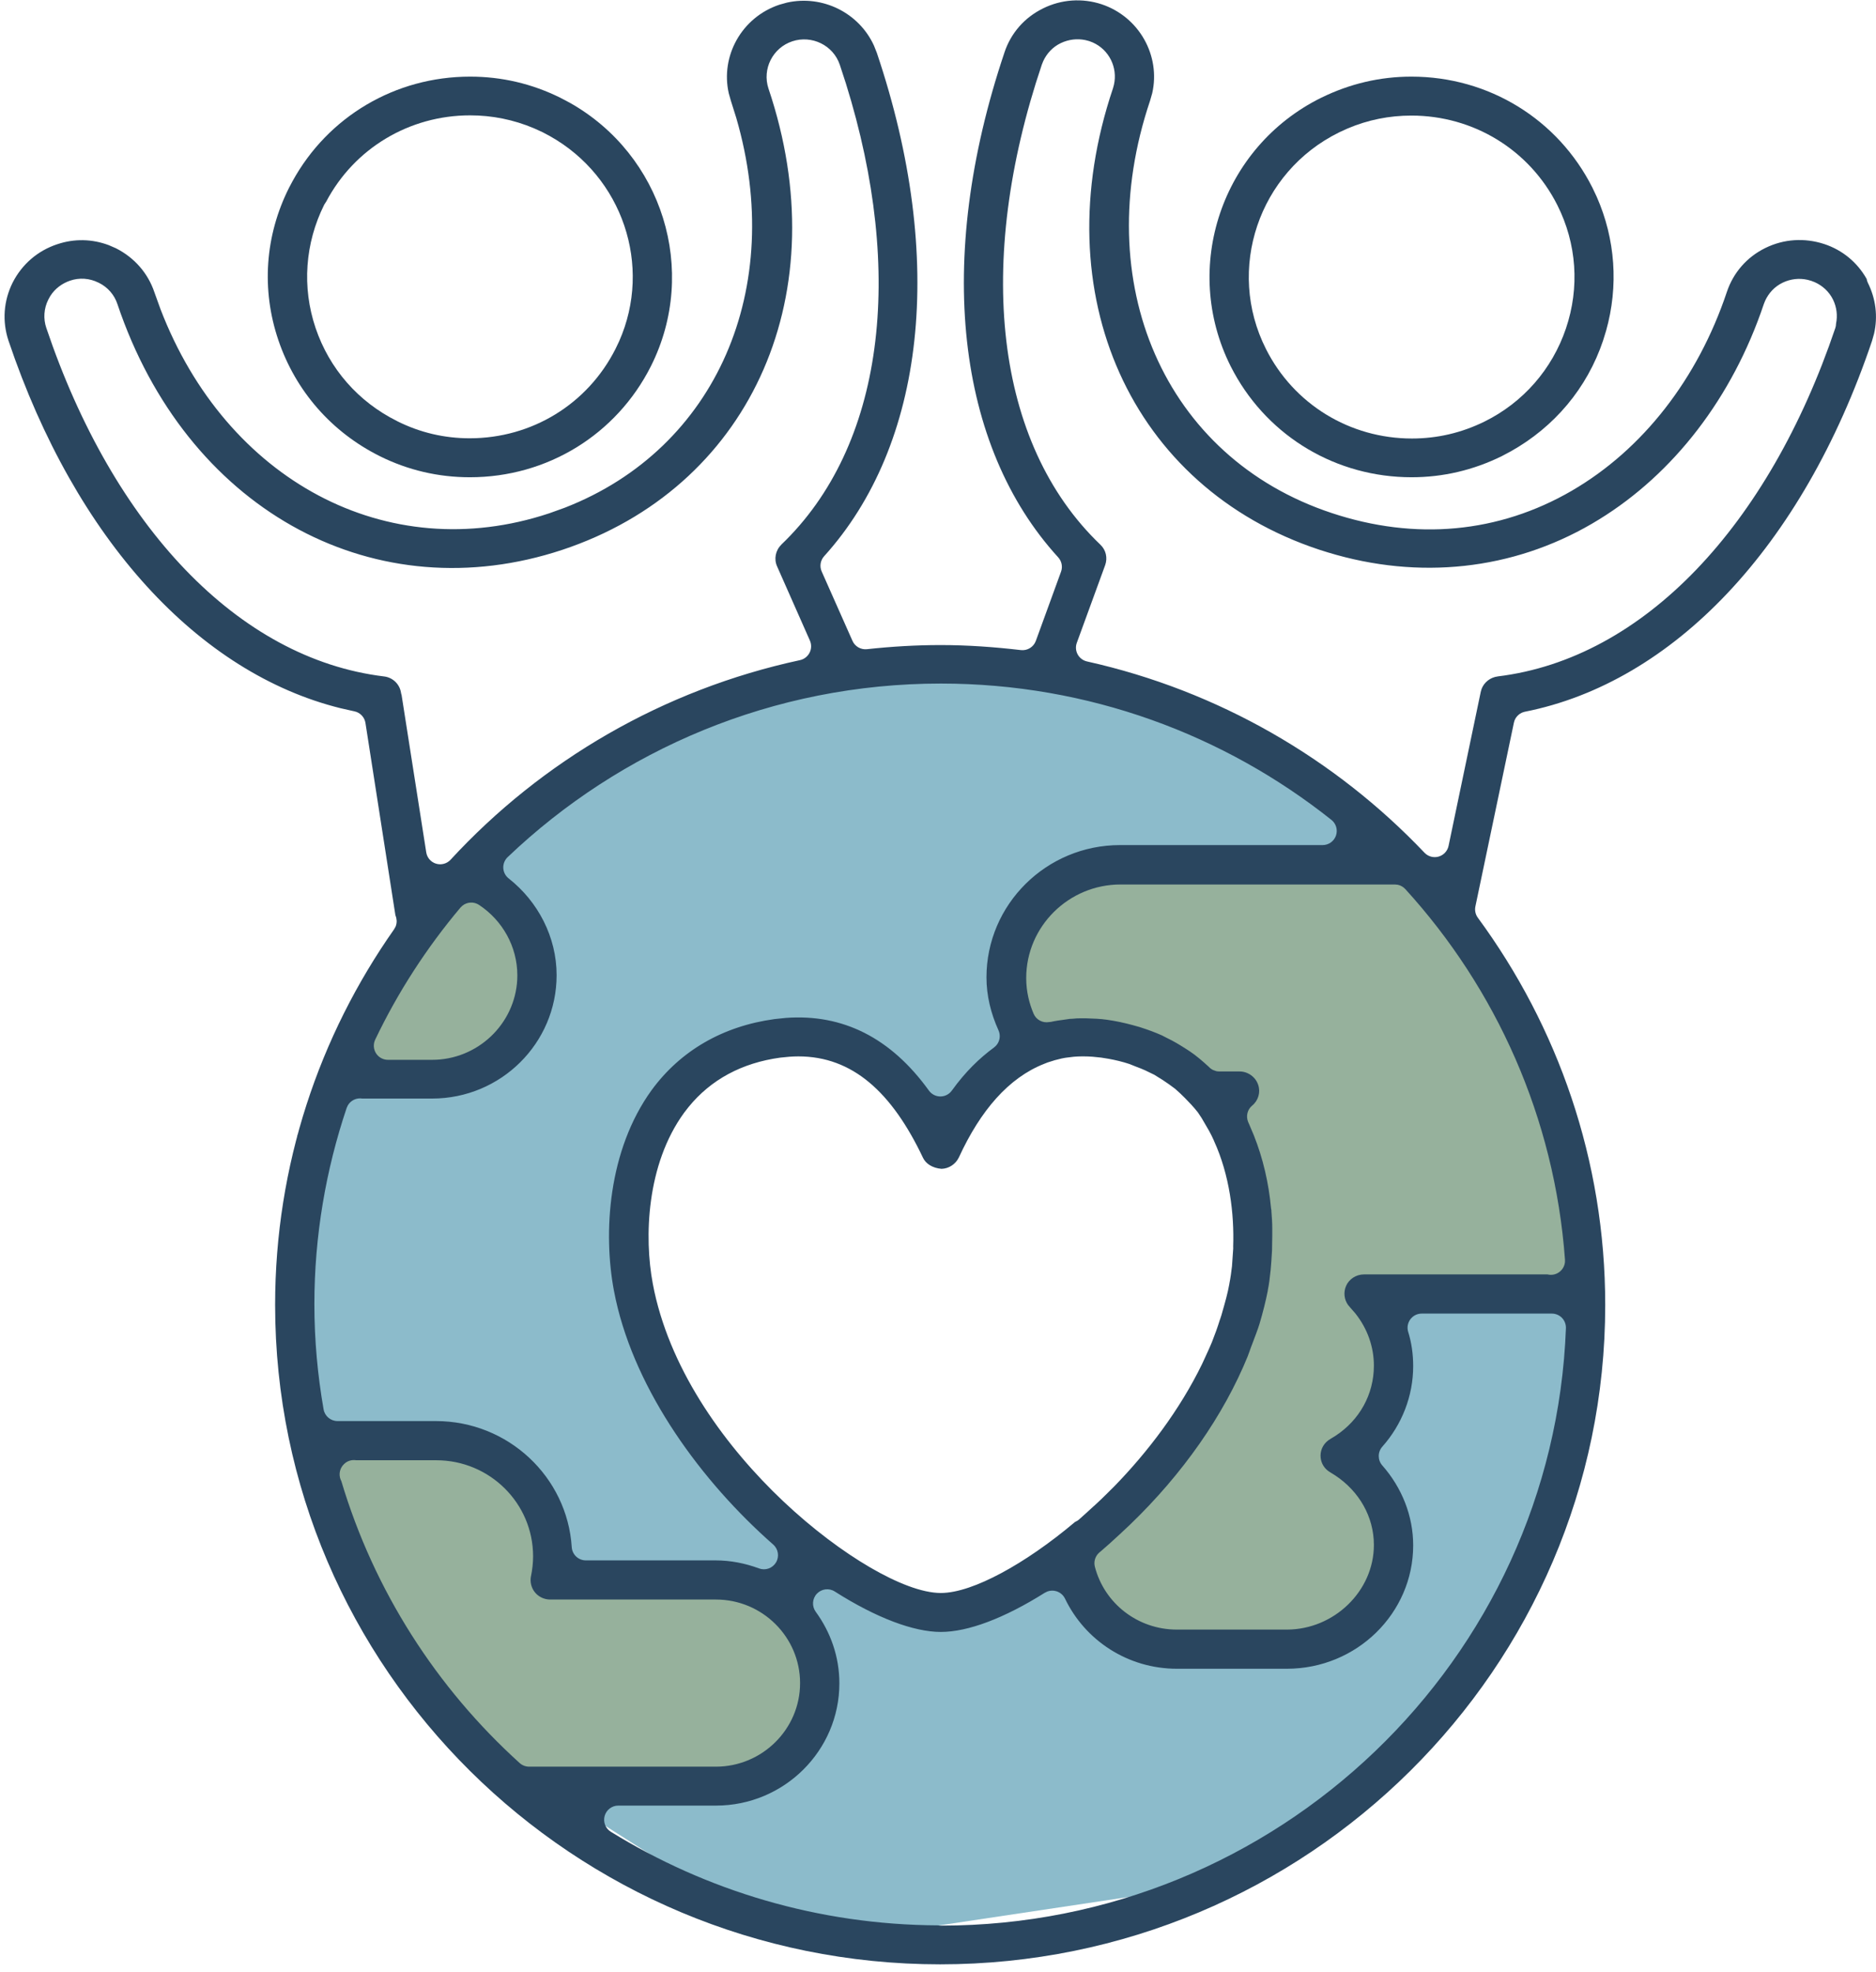 <?xml version="1.0" encoding="UTF-8"?>
<svg xmlns="http://www.w3.org/2000/svg" width="98" height="103" viewBox="0 0 98 103" fill="none">
  <path d="M40.341 100.931L31.538 95.329L29.137 94.529L31.538 92.928L35.539 93.728L38.741 92.928L41.942 91.327L42.742 87.326L40.341 83.324L41.942 81.723L47.544 84.925L51.546 83.324L55.548 82.524L59.549 85.725L64.351 86.525L71.554 84.925L72.355 80.123L70.754 76.121L73.155 71.319L71.554 67.317H81.158L83.559 69.718L81.959 76.921L79.558 83.324L76.356 88.126L69.153 94.529L62.751 98.53L46.744 100.931H40.341Z" fill="#8CBBCB"></path>
  <path d="M54.745 45.708H71.552H73.152L76.354 48.909L81.156 56.913L82.756 67.317H77.954L72.352 68.117V72.919L71.552 76.921L72.352 80.122V84.124L64.349 86.525L58.746 84.924L54.745 82.523L58.746 79.322L63.548 72.919L65.149 68.117V63.315L64.349 58.513L61.147 56.112L57.146 54.512L54.745 55.312L52.344 51.31L54.745 45.708Z" fill="#96B19C"></path>
  <path d="M19.53 50.51L24.332 45.708L26.733 46.508L28.334 49.71L26.733 53.711L21.931 56.913L17.929 56.112V54.512L19.53 50.51Z" fill="#96B19C"></path>
  <path d="M22.731 75.32L17.129 74.52V76.121L17.929 82.523L26.733 92.927H30.735H36.337H40.339L42.739 89.726V85.725L40.339 84.124L37.137 82.523H29.134V80.122L27.533 77.721L22.731 75.32Z" fill="#96B19C"></path>
  <path d="M61.146 36.905L53.143 35.304L47.541 34.504L41.938 36.105L33.935 38.506L25.131 44.108L25.932 45.709L28.333 50.511L26.732 54.512L23.531 56.913H17.128L15.527 59.314V65.717V72.92L17.128 75.321H23.531L27.532 76.921L29.133 81.723L32.334 83.324H40.338L41.938 81.723L38.737 77.722L35.536 73.72L33.135 68.918V64.916V59.314L37.136 55.312L43.539 54.512L48.341 58.514L53.143 55.312V52.111L52.343 48.91L56.344 45.709H69.95L72.351 44.108L61.146 36.905Z" fill="#8CBBCB"></path>
  <path d="M24.558 4.003C26.209 4.003 27.791 4.374 29.265 5.104L29.744 5.356C34.603 8.079 36.51 14.134 34.002 19.132C32.199 22.707 28.586 24.932 24.547 24.932C22.896 24.932 21.314 24.562 19.841 23.831H19.843C17.323 22.576 15.446 20.429 14.545 17.78C13.645 15.134 13.84 12.307 15.103 9.802L15.278 9.472C17.133 6.091 20.646 4.003 24.558 4.003ZM24.558 6.026C21.381 6.027 18.507 7.748 17.036 10.541C17.035 10.542 17.033 10.543 17.032 10.545L16.937 10.692C15.934 12.708 15.764 14.998 16.486 17.135C17.207 19.267 18.717 20.992 20.748 22V22.002C21.946 22.602 23.223 22.896 24.535 22.896C27.787 22.896 30.7 21.109 32.155 18.223L32.342 17.831C34.092 13.88 32.517 9.235 28.729 7.112L28.345 6.907L28.342 6.906L27.89 6.7C26.827 6.251 25.707 6.026 24.558 6.026Z" fill="#2A465F"></path>
  <path d="M73.731 4.003C77.769 4.003 81.382 6.227 83.185 9.802L83.408 10.273C84.388 12.491 84.558 14.948 83.899 17.284L83.745 17.783V17.785C82.911 20.274 81.2 22.305 78.912 23.584L78.447 23.831C76.961 24.562 75.38 24.931 73.743 24.932C69.831 24.932 66.318 22.844 64.463 19.464L64.288 19.132C61.7 13.973 63.815 7.677 69.022 5.104L69.023 5.105C70.51 4.374 72.093 4.003 73.731 4.003ZM73.731 6.038C72.572 6.038 71.459 6.262 70.4 6.711L69.949 6.917L69.947 6.919C65.749 8.988 64.031 14.074 66.133 18.233V18.234C67.589 21.121 70.516 22.908 73.755 22.908C75.079 22.908 76.343 22.614 77.537 22.028H77.538C79.561 21.032 81.082 19.292 81.803 17.159C82.525 15.026 82.37 12.732 81.352 10.712C79.897 7.825 76.97 6.038 73.731 6.038Z" fill="#2A465F"></path>
  <path d="M54.485 0.44C55.44 -0.033 56.533 -0.111 57.547 0.223C59.515 0.881 60.635 2.913 60.191 4.867L60.079 5.258C56.879 14.756 60.8 23.899 69.567 26.801C73.932 28.252 78.291 27.855 82.116 25.633L82.118 25.631C85.82 23.478 88.689 19.788 90.208 15.255C90.545 14.243 91.256 13.428 92.22 12.955C93.183 12.482 94.266 12.412 95.297 12.749C96.248 13.063 97.025 13.707 97.511 14.571C97.523 14.638 97.541 14.705 97.572 14.768C97.99 15.606 98.104 16.53 97.9 17.427L97.792 17.809C94.147 28.618 87.374 35.653 79.663 37.18C79.409 37.231 79.203 37.41 79.114 37.648L79.084 37.754L77.073 47.351C77.03 47.557 77.076 47.772 77.2 47.941C81.38 53.628 83.854 60.612 83.855 68.169C83.855 87.151 68.279 102.617 49.112 102.617C29.946 102.617 14.372 87.162 14.372 68.169C14.372 60.874 16.673 54.117 20.588 48.545L20.665 48.406C20.706 48.309 20.724 48.203 20.721 48.097L20.699 47.941C20.686 47.89 20.667 47.84 20.654 47.805L19.091 37.768C19.049 37.501 18.865 37.281 18.616 37.189L18.507 37.159L17.789 36.997C10.4 35.165 3.964 28.235 0.443 17.795C0.108 16.783 0.186 15.718 0.661 14.762C1.15 13.803 1.973 13.096 2.987 12.76L2.993 12.759C3.877 12.459 4.814 12.48 5.684 12.808L6.053 12.968C7.019 13.455 7.731 14.271 8.066 15.27L8.382 16.146C11.807 25.068 20.205 29.637 28.695 26.814L29.504 26.523C37.446 23.432 41.047 15.037 38.462 6.16L38.182 5.269L38.071 4.88C37.626 2.928 38.744 0.904 40.714 0.246L41.11 0.136C42.969 -0.279 44.871 0.669 45.653 2.379L45.804 2.757C49.449 13.579 48.306 23.244 43.051 29.058C42.855 29.275 42.805 29.587 42.924 29.854L44.533 33.48C44.663 33.773 44.968 33.948 45.287 33.914C46.558 33.776 47.838 33.698 49.137 33.698C50.559 33.698 51.953 33.8 53.331 33.961C53.671 34 53.994 33.801 54.111 33.48L55.427 29.866C55.521 29.608 55.464 29.318 55.278 29.115C49.978 23.313 48.813 13.614 52.471 2.744V2.741C52.808 1.728 53.519 0.915 54.483 0.442L54.485 0.44ZM74.268 68.622C74.033 68.622 73.813 68.733 73.674 68.922C73.535 69.111 73.493 69.355 73.562 69.579C73.738 70.142 73.823 70.743 73.823 71.364C73.823 72.927 73.235 74.422 72.211 75.574C71.963 75.853 71.962 76.274 72.208 76.553C73.237 77.721 73.823 79.195 73.823 80.73C73.823 84.273 70.876 87.176 67.224 87.176H61.484C58.906 87.176 56.679 85.689 55.635 83.513C55.544 83.324 55.376 83.182 55.175 83.124C55.023 83.08 54.862 83.086 54.716 83.139L54.576 83.208C52.463 84.536 50.574 85.252 49.148 85.253C47.725 85.253 45.764 84.513 43.605 83.139C43.306 82.949 42.915 82.999 42.672 83.257C42.429 83.516 42.404 83.911 42.612 84.198C43.385 85.258 43.848 86.542 43.848 87.937C43.848 91.454 40.961 94.325 37.4 94.325H32.296C31.966 94.325 31.677 94.545 31.587 94.862C31.497 95.179 31.628 95.519 31.908 95.692C36.874 98.758 42.73 100.553 49.002 100.581C49.049 100.59 49.099 100.595 49.148 100.595C66.758 100.595 81.151 86.709 81.802 69.387C81.809 69.187 81.735 68.991 81.596 68.846C81.457 68.702 81.265 68.622 81.064 68.622H74.268ZM18.61 76.284C18.41 76.251 18.204 76.299 18.043 76.422L17.971 76.485L17.959 76.497C17.747 76.707 17.683 77.026 17.797 77.302C17.807 77.326 17.818 77.348 17.83 77.37C19.54 83.097 22.804 88.174 27.145 92.1C27.28 92.223 27.456 92.29 27.639 92.291H37.4C39.813 92.29 41.795 90.334 41.795 87.926C41.795 85.52 39.826 83.561 37.4 83.56H28.744C28.426 83.56 28.132 83.417 27.943 83.183C27.753 82.947 27.677 82.634 27.738 82.337L27.74 82.334C27.807 82.003 27.848 81.651 27.848 81.302C27.848 78.52 25.571 76.284 22.795 76.284H18.61ZM58.533 46.206C55.827 46.206 53.608 48.396 53.608 51.095C53.608 51.819 53.776 52.443 53.995 52.958C54.131 53.278 54.47 53.453 54.804 53.393C54.863 53.39 54.923 53.383 54.98 53.366L55.072 53.347C55.109 53.341 55.194 53.328 55.266 53.314C55.339 53.304 55.411 53.294 55.484 53.284L55.758 53.245L55.885 53.226C55.925 53.222 55.965 53.221 56.005 53.221C56.042 53.221 56.079 53.218 56.115 53.213L56.257 53.2C56.309 53.198 56.372 53.197 56.451 53.197H56.734L57.296 53.22C57.476 53.231 57.651 53.246 57.826 53.272H57.829C58.288 53.337 58.74 53.435 59.186 53.556L59.188 53.557C59.314 53.592 59.43 53.623 59.534 53.654C59.947 53.787 60.334 53.926 60.703 54.092C60.738 54.11 60.773 54.127 60.816 54.15C60.858 54.173 60.912 54.201 60.969 54.229L60.978 54.233C61.299 54.387 61.597 54.565 61.912 54.766C62.055 54.861 62.041 54.844 62.127 54.905L62.144 54.915C62.487 55.145 62.81 55.422 63.144 55.729C63.185 55.773 63.222 55.804 63.243 55.82C63.276 55.844 63.304 55.861 63.322 55.872C63.332 55.877 63.34 55.883 63.348 55.886C63.351 55.888 63.355 55.891 63.358 55.892C63.36 55.893 63.361 55.893 63.362 55.893L63.365 55.895L63.367 55.896L63.526 55.954C63.581 55.967 63.639 55.973 63.695 55.973H64.753C65.19 55.973 65.589 56.261 65.724 56.668L65.727 56.679C65.857 57.056 65.734 57.492 65.413 57.755C65.164 57.96 65.078 58.303 65.198 58.602L65.245 58.71C65.257 58.736 65.264 58.75 65.27 58.764L65.281 58.794L65.501 59.314C65.987 60.537 66.276 61.82 66.394 63.083C66.395 63.1 66.397 63.119 66.4 63.136L66.414 63.211C66.415 63.217 66.415 63.222 66.415 63.224C66.415 63.242 66.416 63.261 66.417 63.279L66.448 63.731C66.457 63.874 66.461 64.01 66.461 64.145V64.566C66.461 64.684 66.458 64.801 66.455 64.927C66.452 65.051 66.449 65.186 66.449 65.324L66.415 65.875L66.375 66.369L66.37 66.398C66.336 66.756 66.293 67.088 66.231 67.389C66.228 67.403 66.229 67.418 66.227 67.432C66.115 67.996 65.969 68.574 65.8 69.143C65.693 69.494 65.562 69.813 65.412 70.218C65.361 70.342 65.319 70.466 65.285 70.564L65.189 70.825L65.188 70.831C63.931 73.926 61.783 77.004 59.01 79.669L58.446 80.197L58.444 80.198C58.285 80.345 58.128 80.489 57.974 80.628L57.516 81.03C57.453 81.079 57.408 81.121 57.39 81.139C57.203 81.324 57.129 81.594 57.195 81.848C57.691 83.76 59.432 85.129 61.473 85.13H67.224C69.678 85.129 71.77 83.13 71.77 80.707C71.77 79.234 70.998 77.904 69.753 77.078L69.498 76.919L69.494 76.916L69.38 76.841C69.128 76.651 68.984 76.361 68.983 76.042C68.984 75.686 69.175 75.355 69.505 75.167L69.762 75.009C71.016 74.188 71.77 72.848 71.77 71.341C71.77 70.339 71.42 69.389 70.801 68.612L70.52 68.289L70.519 68.287L70.42 68.171C70.216 67.883 70.176 67.511 70.314 67.184C70.465 66.825 70.838 66.575 71.256 66.575H80.837C80.958 66.605 81.087 66.606 81.214 66.571C81.51 66.489 81.721 66.234 81.752 65.936L81.753 65.806C81.211 58.393 78.153 51.649 73.412 46.446C73.307 46.331 73.17 46.253 73.02 46.221L72.868 46.206H58.533ZM49.148 35.709C40.378 35.709 32.401 39.17 26.52 44.776C26.365 44.924 26.281 45.132 26.291 45.345C26.301 45.559 26.404 45.757 26.572 45.889C28.111 47.1 29.077 48.957 29.077 50.943C29.077 54.495 26.168 57.389 22.571 57.389H18.927C18.624 57.34 18.323 57.482 18.17 57.746L18.108 57.882C17.025 61.103 16.423 64.553 16.423 68.134C16.423 70.01 16.592 71.837 16.904 73.626C16.966 73.979 17.273 74.237 17.632 74.237H22.77C26.547 74.237 29.633 77.157 29.867 80.824C29.892 81.212 30.214 81.515 30.604 81.515H37.376C38.172 81.515 38.933 81.669 39.649 81.934C39.983 82.058 40.356 81.927 40.538 81.622C40.72 81.317 40.659 80.924 40.393 80.689C36.635 77.384 33.224 72.702 32.164 67.882L32.069 67.416C31.504 64.397 31.76 60.092 34.044 56.943C35.541 54.899 37.745 53.608 40.464 53.237L41.061 53.175C44.018 52.96 46.532 54.206 48.526 56.973C48.665 57.166 48.889 57.28 49.126 57.28C49.363 57.279 49.585 57.164 49.724 56.971C50.43 55.987 51.175 55.272 51.925 54.722L52.022 54.636C52.227 54.422 52.286 54.099 52.159 53.821C51.762 52.947 51.532 52.012 51.532 51.059C51.533 47.251 54.655 44.147 58.51 44.147H69.093C69.406 44.147 69.686 43.949 69.789 43.653C69.892 43.357 69.798 43.027 69.553 42.832C63.959 38.382 56.86 35.709 49.148 35.709ZM63.456 59.732C63.462 59.762 63.469 59.808 63.469 59.866C63.469 59.818 63.462 59.771 63.453 59.724C63.454 59.727 63.456 59.73 63.456 59.732ZM63.423 59.618C63.427 59.629 63.433 59.643 63.438 59.66C63.441 59.669 63.443 59.68 63.446 59.693C63.436 59.65 63.423 59.607 63.405 59.566C63.331 59.399 63.248 59.235 63.162 59.078L62.901 58.628L62.899 58.625L62.772 58.407L62.578 58.115L62.575 58.11L62.405 57.903C62.348 57.836 62.291 57.771 62.234 57.71L61.912 57.373L61.898 57.359L61.663 57.129C61.581 57.05 61.493 56.97 61.398 56.889L61.36 56.859L61.066 56.643C60.963 56.569 60.855 56.495 60.742 56.422L60.714 56.404L60.539 56.296C60.474 56.253 60.39 56.199 60.301 56.147L60.27 56.132L59.817 55.913C59.665 55.845 59.508 55.781 59.347 55.723L59 55.584C58.645 55.466 58.286 55.38 57.919 55.313L57.547 55.253L57.529 55.25L57.08 55.204C56.929 55.192 56.778 55.186 56.627 55.186H56.509C56.367 55.186 56.229 55.193 56.093 55.205L55.696 55.253L55.66 55.258C55.639 55.263 55.612 55.266 55.579 55.272L55.473 55.293L55.457 55.296C55.221 55.348 54.981 55.415 54.749 55.496L54.721 55.505L54.545 55.575C52.7 56.302 51.226 57.996 50.093 60.459C49.92 60.822 49.562 61.05 49.185 61.06C48.712 61.021 48.365 60.796 48.216 60.483C46.59 57.054 44.536 55.186 41.704 55.186C41.549 55.186 41.392 55.193 41.236 55.204L40.77 55.25L40.758 55.251C38.76 55.525 37.137 56.394 35.964 57.838L35.734 58.134L35.733 58.136C33.767 60.839 33.646 64.646 34.101 67.058L34.184 67.474C35.121 71.765 37.954 75.626 40.91 78.421C42.443 79.869 44.032 81.053 45.449 81.88C46.831 82.685 48.161 83.217 49.148 83.218C50.015 83.217 51.134 82.807 52.301 82.182C53.49 81.546 54.826 80.631 56.162 79.505C56.236 79.473 56.307 79.433 56.369 79.377C56.606 79.163 56.891 78.913 57.153 78.666L57.155 78.668C57.418 78.432 57.667 78.185 57.9 77.954L58.028 77.826L58.029 77.824C58.031 77.823 58.031 77.822 58.032 77.821C58.033 77.82 58.034 77.821 58.035 77.82C58.041 77.814 58.032 77.823 58.037 77.817C58.041 77.813 58.036 77.819 58.04 77.814C58.041 77.813 58.04 77.813 58.041 77.812L58.047 77.808L58.203 77.653C59.95 75.86 61.624 73.663 62.795 71.257L62.99 70.834L62.996 70.82C63.11 70.581 63.212 70.344 63.305 70.125L63.311 70.109C63.463 69.725 63.606 69.332 63.728 68.934L63.73 68.936C63.789 68.777 63.831 68.621 63.864 68.499C63.991 68.055 64.132 67.571 64.222 67.06L64.22 67.059C64.283 66.75 64.323 66.436 64.358 66.144L64.359 66.123L64.42 65.249C64.42 65.239 64.422 65.228 64.422 65.218L64.42 65.114C64.478 63.408 64.234 61.397 63.426 59.618L63.416 59.597C63.418 59.601 63.419 59.609 63.423 59.618ZM25.024 47.272C24.751 47.091 24.397 47.116 24.151 47.317L24.053 47.413C22.297 49.501 20.791 51.816 19.6 54.311C19.491 54.54 19.507 54.809 19.642 55.023C19.777 55.237 20.013 55.366 20.266 55.366H22.571C24.943 55.366 26.9 53.508 27.02 51.171L27.025 50.943C27.021 49.441 26.242 48.077 25.024 47.272ZM54.853 53.384C54.845 53.386 54.836 53.386 54.827 53.387L54.906 53.37C54.892 53.375 54.874 53.38 54.853 53.384ZM43.873 3.392C43.528 2.353 42.398 1.824 41.391 2.157C40.373 2.493 39.804 3.597 40.145 4.629L40.147 4.633C43.717 15.235 39.326 25.151 29.827 28.567L29.371 28.725C19.707 31.924 10.07 26.829 6.311 16.395L6.137 15.895C5.98 15.405 5.625 15 5.164 14.774C5.158 14.771 5.152 14.768 5.147 14.765L5.141 14.764C4.675 14.531 4.147 14.495 3.657 14.663C3.248 14.803 2.871 15.075 2.624 15.468L2.526 15.646C2.29 16.111 2.254 16.65 2.421 17.136C5.908 27.475 12.431 34.412 20.06 35.337H20.062C20.522 35.391 20.88 35.745 20.947 36.185C20.954 36.229 20.965 36.271 20.979 36.311L22.266 44.526C22.309 44.806 22.509 45.037 22.78 45.119C23.051 45.201 23.345 45.121 23.537 44.913C28.304 39.74 34.638 36.028 41.789 34.486C42.006 34.439 42.19 34.296 42.291 34.098C42.392 33.901 42.398 33.668 42.309 33.465L40.592 29.582C40.424 29.203 40.509 28.752 40.818 28.452L40.816 28.45C46.174 23.324 47.292 14.304 44.188 4.358L43.873 3.392ZM56.695 2.093C56.267 2.005 55.82 2.059 55.417 2.251C54.987 2.455 54.675 2.803 54.494 3.201L54.422 3.381C50.935 13.719 51.949 23.164 57.483 28.455L57.485 28.458C57.772 28.729 57.869 29.14 57.733 29.522L56.251 33.582C56.178 33.781 56.195 34.002 56.297 34.188C56.399 34.374 56.577 34.508 56.784 34.554C63.647 36.084 69.75 39.637 74.414 44.547C74.603 44.746 74.887 44.824 75.15 44.749C75.414 44.674 75.615 44.459 75.671 44.19L77.353 36.142L77.397 35.988C77.53 35.642 77.852 35.385 78.239 35.337L78.238 35.336C85.867 34.41 92.388 27.462 95.875 17.136C95.9 17.063 95.911 16.987 95.912 16.912C96 16.485 95.947 16.049 95.758 15.658C95.55 15.229 95.199 14.92 94.801 14.742L94.628 14.675L94.619 14.672L94.431 14.619C93.989 14.518 93.537 14.571 93.131 14.764C92.701 14.969 92.389 15.316 92.208 15.713L92.139 15.886L92.136 15.895C90.499 20.766 87.435 24.737 83.531 27.137L83.151 27.365C79.007 29.777 74.14 30.309 69.374 28.86L68.913 28.715C59.1 25.467 54.51 15.392 58.138 4.622L58.14 4.617L58.192 4.424C58.393 3.522 57.936 2.594 57.08 2.216L56.892 2.144L56.878 2.141L56.695 2.093Z" fill="#2A465F"></path>
</svg>
